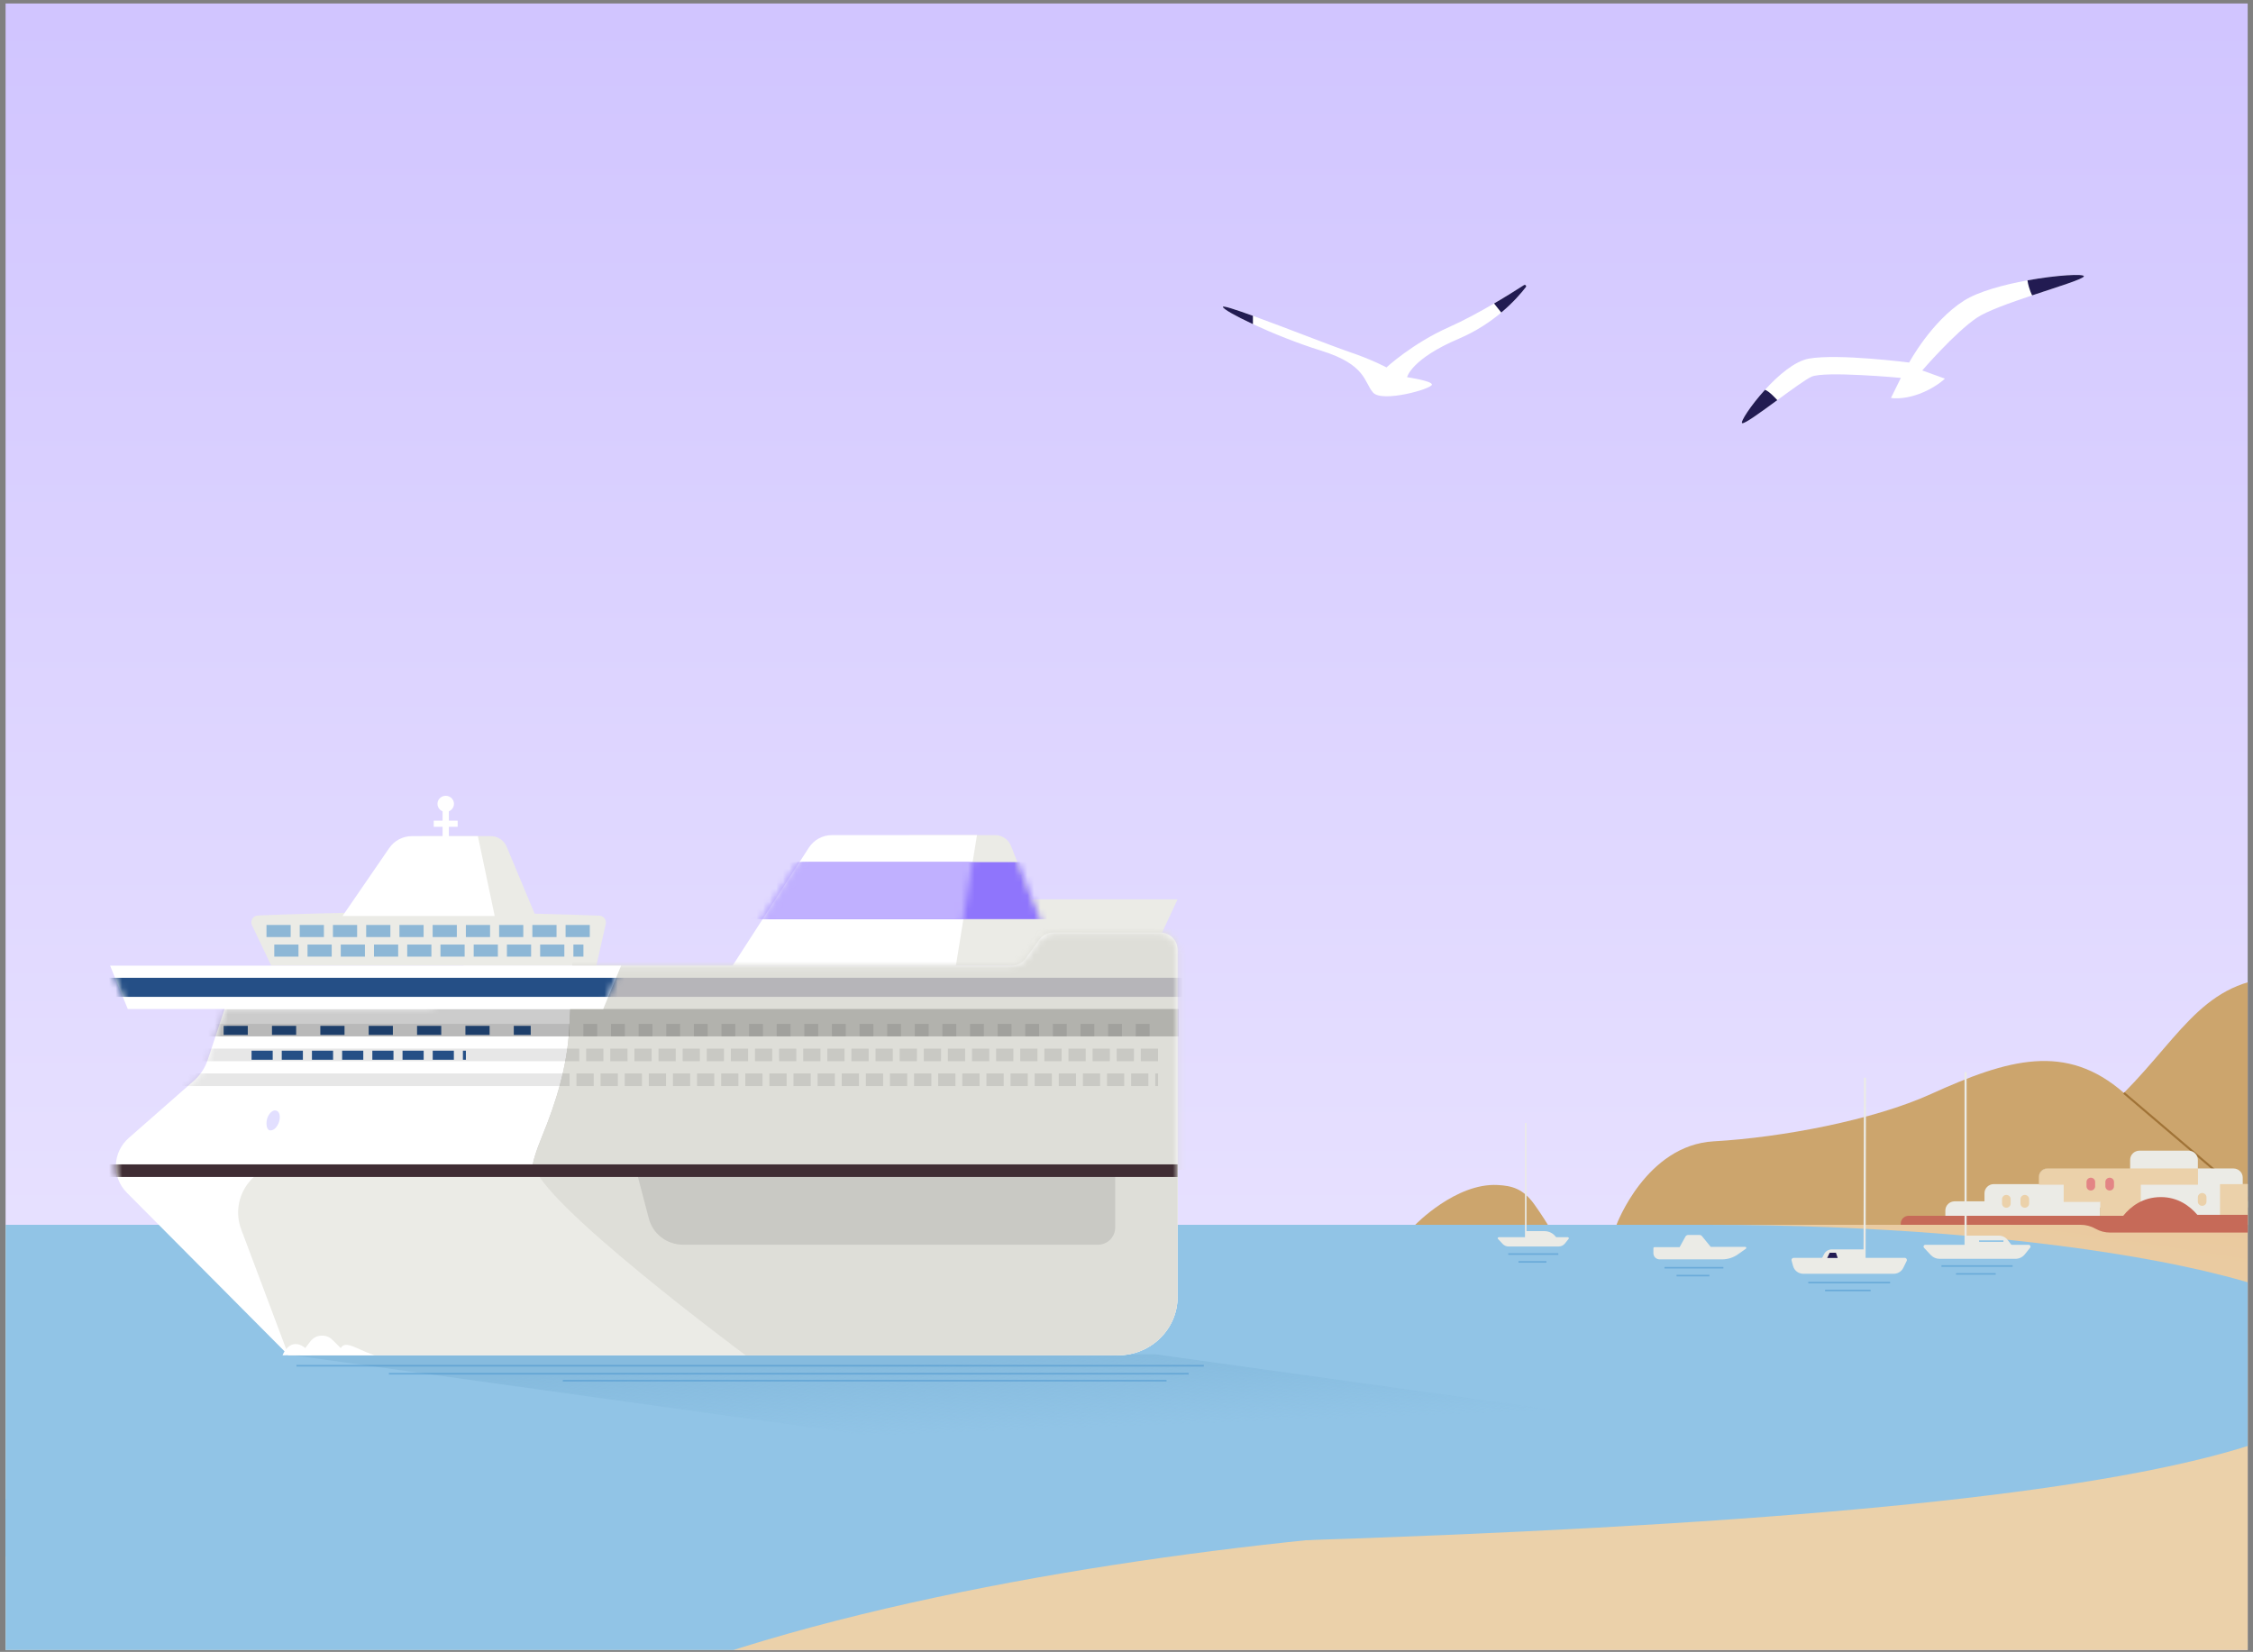 <svg fill="none" height="250" viewBox="0 0 341 250" width="341" xmlns="http://www.w3.org/2000/svg" xmlns:xlink="http://www.w3.org/1999/xlink"><rect x="0" y="0" width="341" height="250" fill="#808080" stroke="none"/><linearGradient id="a" gradientUnits="userSpaceOnUse" x1="124.728" x2="124.728" y1="-138.195" y2="264.89"><stop offset="0" stop-color="#c0b0ff"></stop><stop offset="1" stop-color="#f0ecff"></stop></linearGradient><linearGradient id="b" gradientUnits="userSpaceOnUse" x1="628.936" x2="628.936" y1="232.598" y2="299.106"><stop offset="0" stop-color="#fff3dd" stop-opacity="0"></stop><stop offset=".99" stop-color="#fff"></stop></linearGradient><radialGradient id="c" cx="0" cy="0" gradientTransform="matrix(396.423 0 0 77.466 125.358 242.363)" gradientUnits="userSpaceOnUse" r="1"><stop offset=".67" stop-color="#ebd1aa"></stop><stop offset=".91" stop-color="#eac99e"></stop></radialGradient><linearGradient id="d" gradientUnits="userSpaceOnUse" x1="165.611" x2="166.016" y1="204.962" y2="215.982"><stop offset=".029" stop-color="#86bbde"></stop><stop offset="1" stop-color="#87bcdf" stop-opacity="0"></stop></linearGradient><clipPath id="e"><path d="m.845.527h339.352v249.191h-339.352z"></path></clipPath><mask id="f" height="65" maskUnits="userSpaceOnUse" width="162" x="17" y="141"><path d="m159.415 141.142c-.833 0-1.616.398-2.107 1.072l-2.082 2.86c-.491.673-1.274 1.072-2.108 1.072h-82.93l-4.702 6.254h-31.395l-2.651 7.987c-.411 1.244-1.152 2.355-2.146 3.225l-9.805 8.609c-2.486 2.182-2.616 5.948-.288 8.292l24.465 24.606h125.545c4.978 0 9.017-3.956 9.017-8.833v-52.538c0-1.439-1.167-2.606-2.607-2.606z" fill="#fff"></path></mask><mask id="g" height="7" maskUnits="userSpaceOnUse" width="79" x="16" y="146"><path d="m91.303 152.705h-71.966l-2.675-6.559h77.344z" fill="#fff"></path></mask><mask id="h" height="20" maskUnits="userSpaceOnUse" width="51" x="110" y="126"><path d="m110.879 145.994h49.265l-7.766-19.758h-28.725z" fill="#fff"></path></mask><mask id="i" height="20" maskUnits="userSpaceOnUse" width="38" x="110" y="126"><path d="m144.679 145.994h-33.8l12.774-19.758h24.217z" fill="#fff"></path></mask><g clip-path="url(#e)"><path d="m-151.971-138.195h553.398v403.085h-553.398z" fill="url(#a)"></path><path d="m214.2 185.368s6.139-6.363 12.476-6.023c2.158.116 3.83.532 5.542 2.919 1.169 1.628 2.058 3.104 2.058 3.104z" fill="#cca56d"></path><path d="m244.662 185.368s4.466-12.06 14.737-12.636c10.269-.577 24.191-3.22 32.845-7.151 11.756-5.336 20.456-7.822 29.213-.177 9.163-9.273 12.484-17.7 25.146-17.56 10.602.119 25.239 2.883 31.4-8.643 6.164-11.526 9.031-14.695 23.705-15.558v61.722h-157.043z" fill="#cca56d"></path><path d="m321.457 165.407 23.443 19.961" stroke="#a07337" stroke-miterlimit="10" stroke-width=".315"></path><path d="m1408.72 227.6h-1559.562v76.195h1559.562z" fill="url(#b)" fill-opacity=".4" opacity=".4"></path><path d="m401.709 185.368h-552.703v116.201h552.703z" fill="url(#c)"></path><path d="m258.848 185.368h-718.589v51.871s398.404-1.028 562.541-2.353c181.114-1.463 252.659-10.734 254.787-28.477 1.586-13.252-50.646-21.039-98.734-21.039z" fill="#91c4e6"></path><path d="m246.412 226.837h-352.917v62.083h160.855c14.041-45.301 144.484-58.681 192.062-58.681z" fill="#91c4e6"></path><path d="m31.084 186.583h5.143" stroke="#91c4e6" stroke-miterlimit="10" stroke-width=".236"></path><path d="m32.134 187.772h2.869" stroke="#91c4e6" stroke-miterlimit="10" stroke-width=".236"></path><path d="m237.294 187.242h-10.449c-.139 0-.213.16-.118.261l.713.765c.228.242.547.38.881.38h7.592c.368 0 .713-.166.941-.447l.564-.706c.083-.104.008-.253-.127-.253z" fill="#ebebe6"></path><path d="m235.709 187.487-.273-.349c-.397-.512-1.019-.813-1.678-.813h-2.832v1.62l4.78-.458z" fill="#ebebe6"></path><path d="m230.928 187.945v-17.998" stroke="#ebebe6" stroke-miterlimit="10" stroke-width=".236"></path><g opacity=".4" stroke="#3084c6" stroke-miterlimit="10" stroke-width=".236"><path d="m228.278 189.793h7.578"></path><path d="m229.829 190.982h4.226"></path></g><path d="m251.205 190.599h9.431c.866 0 1.709-.267 2.411-.764l1.197-.847c.127-.09.061-.284-.095-.284h-5.226l-1.332-1.628c-.092-.109-.228-.174-.374-.174h-1.701c-.176 0-.337.095-.42.247l-.881 1.603h-3.807c-.089 0-.161.07-.161.158v.756c0 .517.428.936.958.936z" fill="#ebebe6"></path><g opacity=".4" stroke="#3084c6" stroke-miterlimit="10" stroke-width=".236"><path d="m251.927 191.865h8.912"></path><path d="m253.752 193.054h4.97"></path></g><g fill="#ebebe6"><path d="m317.882 181.814v3.554h-23.446v-2.173c0-.762.633-1.381 1.413-1.381z"></path><path d="m358.838 183.569v1.799h-34.818v-3.554h33.023c.992 0 1.795.787 1.795 1.755z"></path><path d="m301.772 179.207h41.553c1.01 0 1.831.801 1.831 1.788v1.766h-44.797v-2.173c0-.762.634-1.381 1.413-1.381z"></path><path d="m308.595 178.22v-.112c0-.7.581-1.268 1.298-1.268h.115c-.78 0-1.413.618-1.413 1.38z"></path><path d="m312.345 181.814h5.536v.948h-9.286v-3.459h3.75z"></path><path d="m339.445 178.22v4.542h-15.425v-3.459h8.647v-2.463h5.365c.78 0 1.413.618 1.413 1.38z"></path><path d="m323.816 174.146h7.425c.78 0 1.413.619 1.413 1.381v4.541h-10.248v-4.541c0-.762.633-1.381 1.413-1.381z"></path></g><path d="m317.881 181.814h-5.537v.093h5.537z" fill="#ebd1aa"></path><path d="m332.668 176.84v2.463h-8.648v6.065h-6.139v-3.554h-5.536v-2.511h-3.75v-1.083c0-.762.633-1.38 1.413-1.38z" fill="#ebd1aa"></path><path d="m336.007 179.207h7.338c.999 0 1.81.793 1.81 1.769v4.392h-9.148z" fill="#ebd1aa"></path><path d="m319.962 178.876c0-.353-.293-.638-.653-.638-.361 0-.654.285-.654.638v.663c0 .353.293.639.654.639.36 0 .653-.286.653-.639z" fill="#e38485"></path><path d="m333.959 181.195c0-.352-.292-.638-.653-.638s-.653.286-.653.638v.664c0 .352.292.638.653.638s.653-.286.653-.638z" fill="#ebd1aa"></path><path d="m317.108 178.876c0-.353-.293-.638-.653-.638-.361 0-.654.285-.654.638v.663c0 .353.293.639.654.639.36 0 .653-.286.653-.639z" fill="#e38485"></path><path d="m304.322 181.482c0-.352-.293-.638-.654-.638-.36 0-.653.286-.653.638v.664c0 .352.293.638.653.638.361 0 .654-.286.654-.638z" fill="#ebd1aa"></path><path d="m307.114 181.482c0-.352-.293-.638-.654-.638-.36 0-.653.286-.653.638v.664c0 .352.293.638.653.638.361 0 .654-.286.654-.638z" fill="#ebd1aa"></path><path d="m343.546 185.705c-.624-1.136-1.836-1.844-3.154-1.844h-7.808c-1.148-1.344-2.944-2.688-5.525-2.688-2.754 0-4.579 1.442-5.701 2.831h-32.47c-.662 0-1.2.526-1.2 1.173v.191h27.232c.783 0 1.554.202 2.231.588.676.385 1.447.587 2.23.587h24.628l-.463-.843z" fill="#c66a58"></path><path d="m293.847 191.608h10.769" stroke="#3084c6" stroke-miterlimit="10" stroke-opacity=".4" stroke-width=".236"></path><path d="m296.052 192.797h6.006" stroke="#3084c6" stroke-miterlimit="10" stroke-opacity=".4" stroke-width=".236"></path><path d="m307.042 188.393h-15.627c-.242 0-.368.281-.204.455l1.024 1.097c.343.365.826.574 1.333.574h11.468c.555 0 1.079-.251 1.421-.675l.809-1.01c.144-.18.012-.438-.219-.438z" fill="#ebebe6"></path><path d="m304.72 188.764-.877-1.128c-.308-.396-.789-.63-1.298-.63h-5.048v2.449z" fill="#ebebe6"></path><path d="m297.497 189.456v-27.194" stroke="#ebebe6" stroke-miterlimit="10" stroke-width=".315"></path><path d="m303.227 187.836h-3.681" stroke="#91c4e6" stroke-miterlimit="10" stroke-width=".236"></path><path d="m273.69 194.115h12.383" stroke="#3084c6" stroke-miterlimit="10" stroke-opacity=".4" stroke-width=".236"></path><path d="m276.226 195.305h6.906" stroke="#3084c6" stroke-miterlimit="10" stroke-opacity=".4" stroke-width=".236"></path><path d="m271.161 190.778.23.838c.19.689.829 1.164 1.557 1.164h13.67c.622 0 1.188-.351 1.456-.9l.51-1.048c.103-.217-.058-.467-.303-.467h-16.798c-.218 0-.379.202-.322.41z" fill="#ebebe6"></path><path d="m275.527 190.888.564-1.102c.219-.427.668-.697 1.157-.697h4.961v1.799z" fill="#ebebe6"></path><path d="m282.27 163.11-.063 27.778" stroke="#ebebe6" stroke-miterlimit="10" stroke-width=".315"></path><path d="m276.552 190.388.38-.788h.944l.267.788z" fill="#221b52"></path><path d="m185.087 46.44c0 .304 1.856 1.361 4.541 2.612 2.901 1.347 6.769 2.919 10.326 4.018 6.858 2.117 6.495 4.797 7.868 6.346 1.372 1.552 8.823-.54 8.901-1.198.066-.576-3.756-1.133-3.756-1.133s.605-2.756 7.854-5.835c2.613-1.113 4.745-2.553 6.403-3.948 1.793-1.504 3.03-2.95 3.724-3.849.147-.188-.089-.436-.294-.304-.975.63-2.613 1.662-4.521 2.781-2.121 1.24-4.573 2.579-6.823 3.579-5.537 2.46-9.465 6.099-9.465 6.099s-2.023-1.127-5.776-2.401c-2.423-.821-9.635-3.669-14.438-5.41-2.636-.959-4.547-1.58-4.547-1.355z" fill="#fff"></path><path d="m185.087 46.441c0 .304 1.856 1.361 4.541 2.612h.006v-1.254c-2.636-.959-4.547-1.58-4.547-1.355z" fill="#221b52"></path><path d="m226.134 45.931 1.088 1.372c1.792-1.504 3.03-2.95 3.724-3.849.146-.188-.09-.436-.294-.304-.976.63-2.613 1.662-4.521 2.781z" fill="#221b52"></path><path d="m263.676 64.045c.311.183 2.8-1.639 5.324-3.484 2.13-1.558 4.279-3.135 5.174-3.546 1.954-.897 13.529.177 13.529.177l-1.497 3.034s1.612.335 4.142-.562c2.526-.9 4.023-2.359 4.023-2.359l-3.431-1.24s4.924-5.725 8.26-7.971c1.516-1.024 5.016-2.269 8.374-3.391 4.015-1.341 7.834-2.505 7.834-2.899 0-.394-4.07-.183-8.539.624-3.583.652-7.425 1.684-9.626 3.082-4.941 3.146-8.288 9.361-8.288 9.361s-10.68-1.383-15.163-.599c-2.136.374-4.66 2.531-6.657 4.724-2.199 2.413-3.761 4.873-3.459 5.05z" fill="#fff"></path><path d="m306.861 42.434c.224 1.378.713 2.269.713 2.269 4.015-1.341 7.834-2.505 7.834-2.899 0-.394-4.07-.183-8.539.624z" fill="#221b52"></path><path d="m263.676 64.045c.311.183 2.8-1.639 5.324-3.484 0 0-1.217-1.378-1.865-1.566-2.198 2.413-3.761 4.873-3.459 5.05z" fill="#221b52"></path><path d="m43.309 204.962h131.509l87.203 12.158h-131.509z" fill="url(#d)"></path><path d="m175.884 141.142-20.532 2.374v-7.401h22.878z" fill="#ebebe6"></path><path d="m139.592 146.146h20.549l-7.115-18.104c-.392-.998-1.354-1.654-2.426-1.654h-12.948z" fill="#ebebe6"></path><path d="m144.678 146.146h-33.8l11.541-17.851c.769-1.189 2.087-1.907 3.503-1.907h21.947z" fill="#fff"></path><path d="m159.417 141.142c-.833 0-1.617.398-2.107 1.072l-2.083 2.86c-.491.673-1.274 1.072-2.107 1.072h-82.93l-4.702 6.254h-31.395l-2.651 7.987c-.411 1.244-1.152 2.355-2.146 3.225l-9.805 8.609c-2.486 2.182-2.616 5.948-.288 8.292l24.465 24.606h125.545c4.979 0 9.017-3.956 9.017-8.833v-52.538c0-1.439-1.167-2.606-2.607-2.606z" fill="#fff"></path><path d="m42.287 169.59c-.144.634-.639 1.493-1.362 1.493-.58 0-.693-.982-.51-1.705.182-.723.771-1.436 1.344-1.313s.673.892.529 1.525z" fill="#e2dfff"></path><path d="m169.211 205.12h-125.545l-7.151-19.038c-1.793-4.772 1.735-9.865 6.832-9.865h134.88v20.063c0 4.878-4.038 8.834-9.017 8.834z" fill="#ebebe6"></path><path d="m169.212 205.119h-56.348s-31.575-23.401-32.046-28.902c-.472-5.5 97.411 0 97.411 0v20.063c0 4.878-4.038 8.834-9.017 8.834z" fill="#deded8"></path><path d="m90.263 146.146h-49.206l-2.916-6.107c-.321-.672.144-1.452.888-1.484 3.662-.154 13.339-.511 24.533-.511 11.763 0 23.407.394 27.149.533.65.024 1.109.632.967 1.267z" fill="#ebebe6"></path><path d="m40.334 140.903h49.059" stroke="#3084c6" stroke-dasharray="3.66 1.37" stroke-opacity=".5" stroke-width="1.829"></path><path d="m41.515 143.868h46.788" stroke="#3084c6" stroke-dasharray="3.66 1.37" stroke-opacity=".5" stroke-width="1.829"></path><path d="m81.064 138.625h-21.943l4.708-12.081h10.45c1.051 0 2.0.631 2.405 1.601z" fill="#ebebe6"></path><path d="m74.874 138.625h-23.025l7.057-10.272c.778-1.132 2.064-1.809 3.438-1.809h9.985z" fill="#fff"></path><path d="m66.985 121.658h.952v16.12h-.952z" fill="#fff"></path><ellipse cx="67.462" cy="121.659" fill="#fff" rx="1.249" ry="1.22"></ellipse><path d="m69.271 124.203h.93v3.621h-.93z" fill="#fff" transform="matrix(0 1 -1 0 193.474 54.932)"></path><path d="m168.789 185.773c0 1.44-1.167 2.607-2.607 2.607h-62.787c-2.445 0-4.573-1.618-5.184-3.939l-2.157-8.218h72.736z" fill="#c9c9c4"></path><g mask="url(#f)"><path d="m80.555 177.029h101.823v-36.78h-95.378l-.847 15.49c-.307 5.621-1.968 11.05-4.111 16.255-.838 2.036-1.488 3.962-1.488 5.035z" fill="#cdcbc9"></path><path d="m80.555 177.029h101.823v-36.78h-95.378l-.847 15.49c-.307 5.621-1.968 11.05-4.111 16.255-.838 2.036-1.488 3.962-1.488 5.035z" fill="#deded8"></path><path d="m178.234 176.223h-165.927v1.906h165.927z" fill="#402d34"></path><g fill="#110d0f"><path d="m175.356 154.957h-163.049v1.906h163.049z" opacity=".1"></path><path d="m175.28 158.705h-162.973v1.906h162.973z" opacity=".1"></path><path d="m175.28 162.46h-162.973v1.906h162.973z" opacity=".1"></path></g><path d="m86.21 163.561 89.344.011" stroke="#deded8" stroke-dasharray="1.04 2.61" stroke-width="4.171"></path><path d="m87.678 160.184 87.876.033" stroke="#deded8" stroke-dasharray="1.04 2.61" stroke-width="4.171"></path><path d="m86.21 156.451 89.344.012" stroke="#deded8" stroke-dasharray="2.09 2.09" stroke-width="4.171"></path><path d="m178.903 147.982h-164.754v2.885h164.754z" fill="#17133d" opacity=".2"></path><path d="m33.844 155.943h46.483" stroke="#254f86" stroke-dasharray="3.66 3.66" stroke-width="1.372"></path><path d="m38.074 159.702h32.44" stroke="#254f86" stroke-dasharray="3.2 1.37" stroke-width="1.372"></path><path d="m15.59 152.705h162.83v4.145h-162.83z" fill="#000" fill-opacity=".2"></path></g><path d="m91.304 152.705h-71.966l-2.675-6.559h77.344z" fill="#fff"></path><g mask="url(#g)"><path d="m138.298 147.983h-165.927v2.885h165.927z" fill="#254f86"></path></g><g mask="url(#h)"><path d="m110.266 130.476h52.477v8.628h-52.477z" fill="#8f75fc"></path><g mask="url(#i)"><path d="m110.266 130.476h52.477v8.628h-52.477z" fill="#c0b0ff"></path></g></g><path d="m45.384 205.115h11.312s-.492-.18-.543-.198c-1.982-.669-3.936-2.152-4.575-.885 0 0-1.085-1.06-1.228-1.217-.29-.324-.878-.728-1.775-.67-.644.041-1.177.301-1.701.993l-1.494 1.981z" fill="#fff"></path><path d="m47.121 205.106s-.947-1.662-2.341-1.689c-1.389-.027-2.014 1.698-2.014 1.698l4.35-.013z" fill="#fff"></path><g opacity=".4" stroke="#3084c6" stroke-miterlimit="10" stroke-width=".241"><path d="m44.872 206.696h137.333"></path><path d="m58.858 207.906h121.051"></path><path d="m85.184 208.962h91.376"></path></g></g></svg>